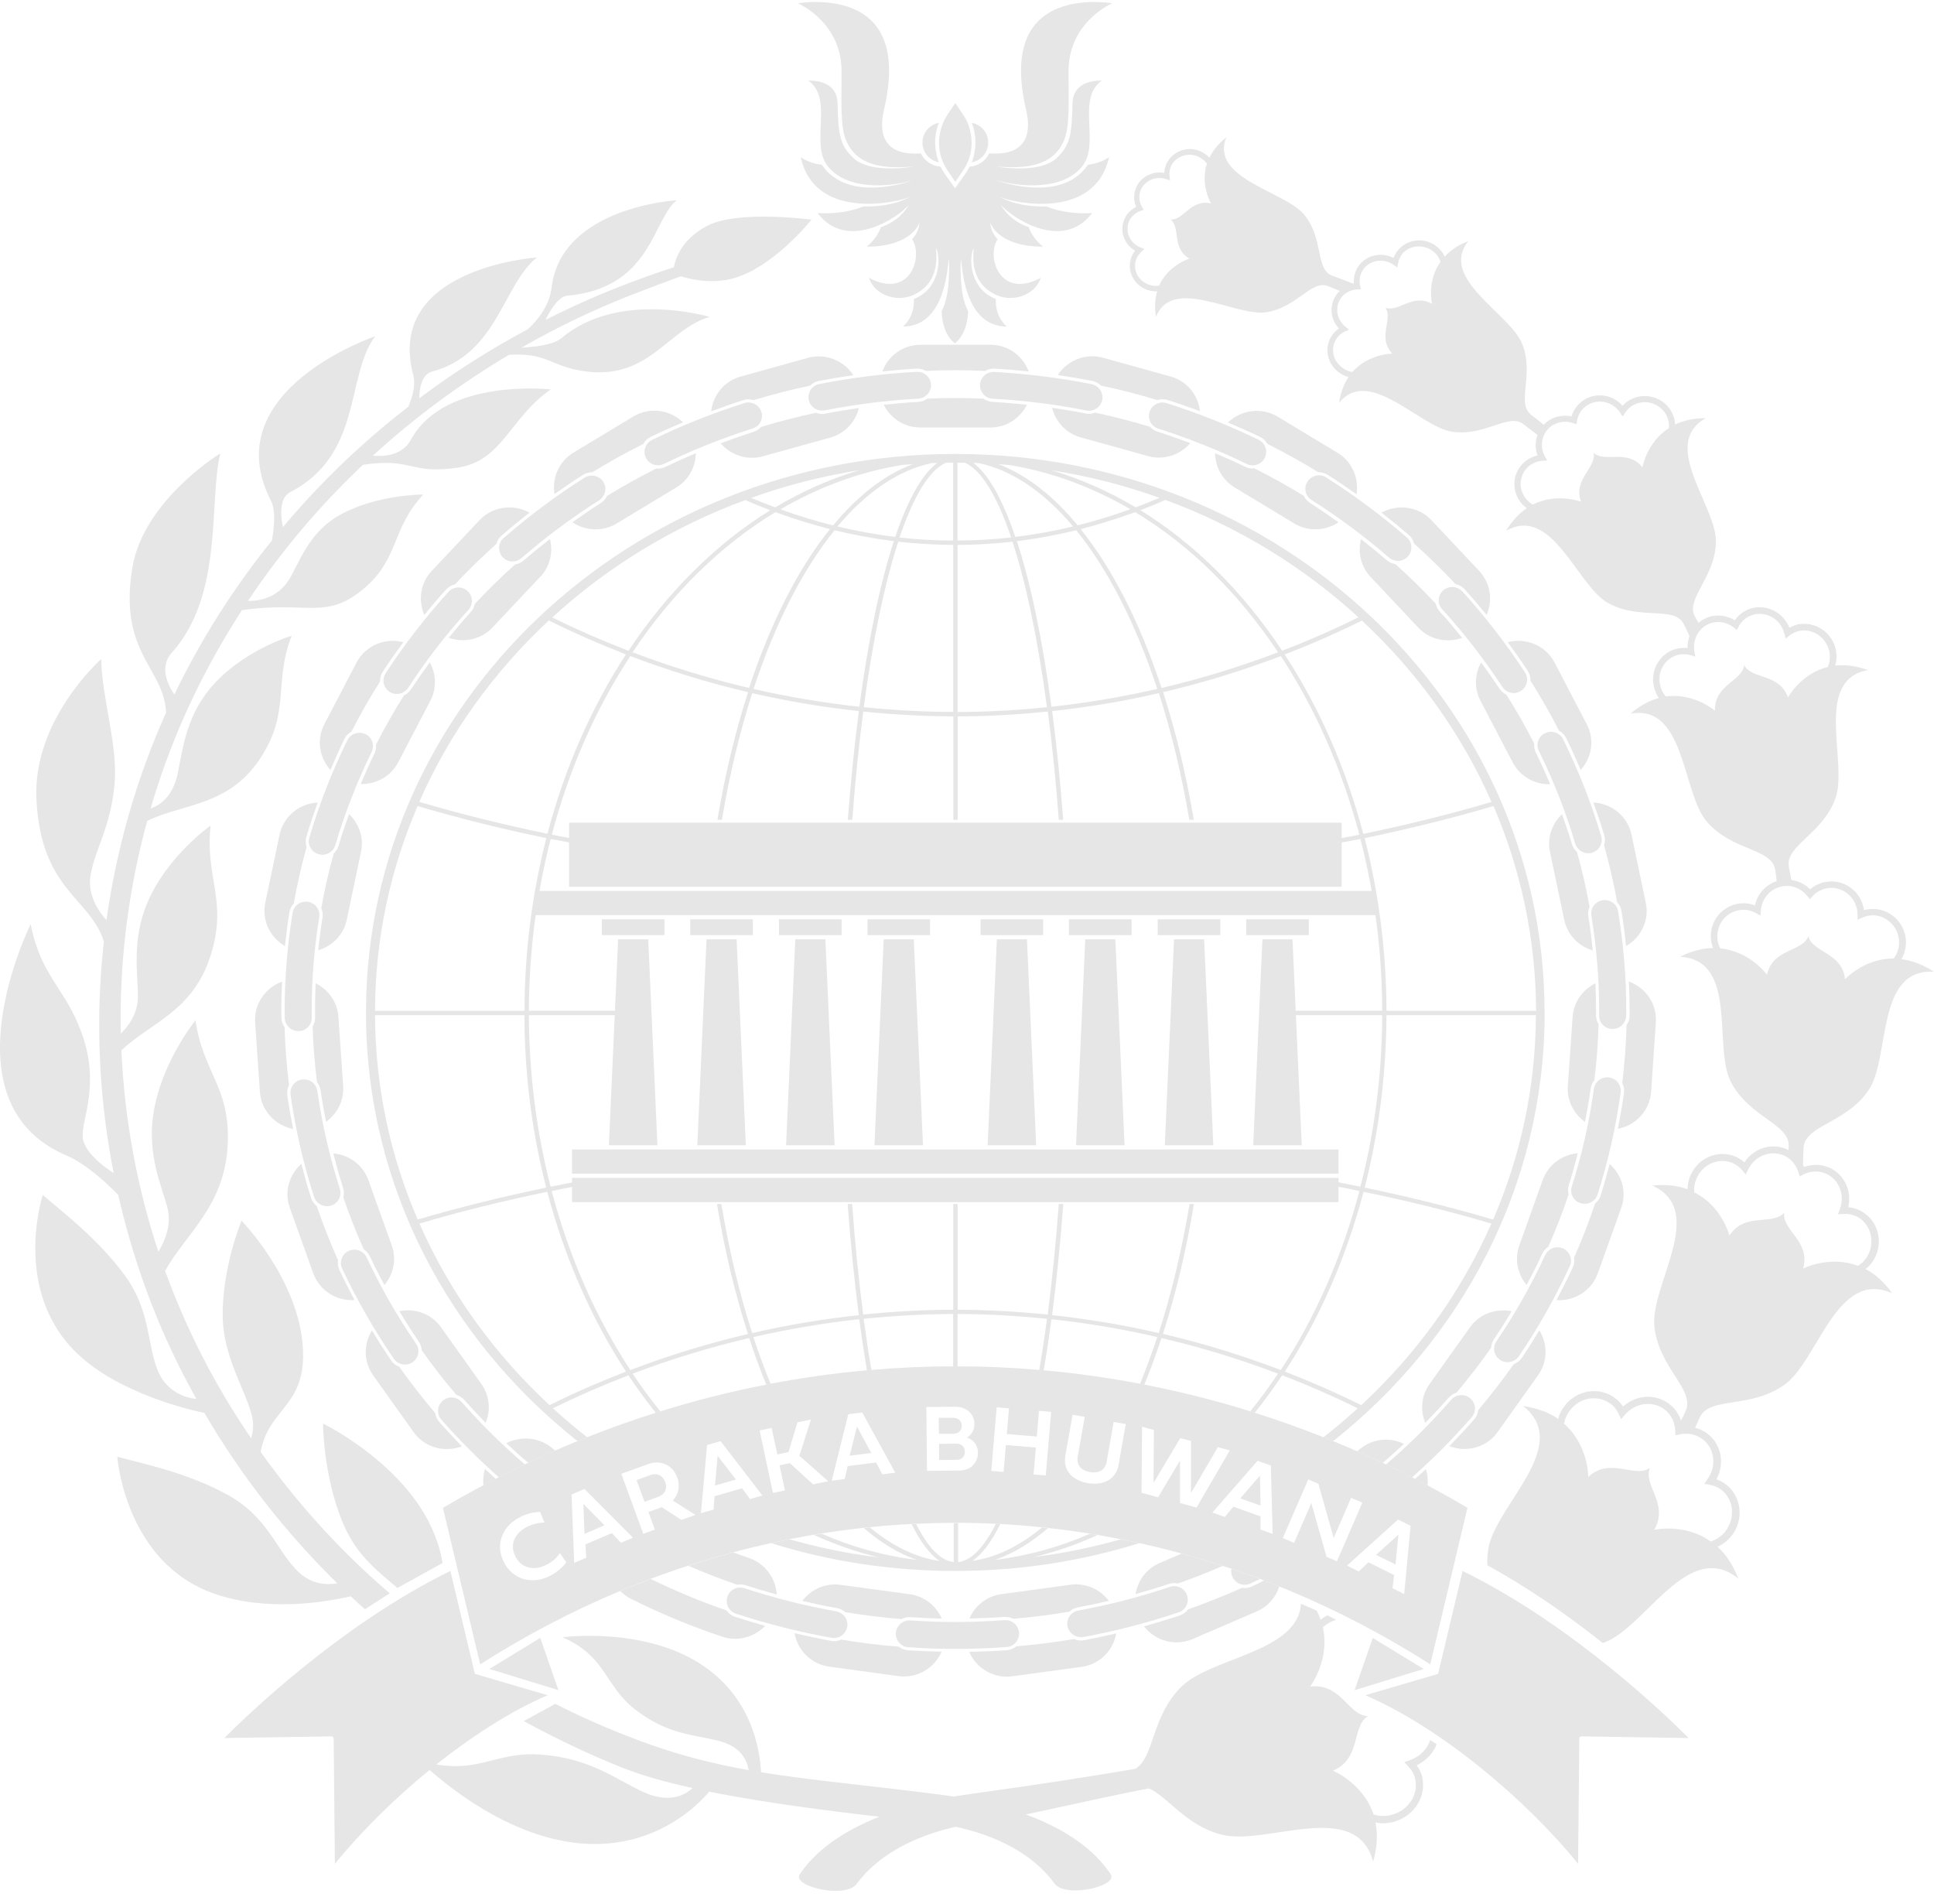 <svg width="128" height="126" viewBox="0 0 128 126" fill="none" xmlns="http://www.w3.org/2000/svg">
<g opacity="0.1">
<path d="M66.556 107.005C66.735 107.005 66.901 107.053 67.055 107.127C68.313 107.023 69.558 106.864 70.779 106.656C70.927 106.515 71.118 106.417 71.34 106.374C72.024 106.246 72.708 106.099 73.386 105.94C72.813 105.181 71.858 104.734 70.847 104.875L66.266 105.499C65.292 105.634 64.522 106.27 64.158 107.109C64.922 107.09 65.699 107.06 66.476 107.005C66.501 107.005 66.531 107.005 66.562 107.005H66.556Z" fill="black"/>
<path d="M101.282 45.027C101.966 46.11 102.601 47.217 103.187 48.361C103.384 48.466 103.544 48.625 103.649 48.833C103.994 49.53 104.309 50.24 104.617 50.956C105.351 50.142 105.554 48.949 105.018 47.927L102.891 43.852C102.293 42.708 100.992 42.188 99.79 42.5C100.246 43.124 100.69 43.748 101.109 44.39C101.233 44.58 101.294 44.806 101.282 45.027Z" fill="black"/>
<path d="M95.888 92.491C96.023 92.332 96.202 92.228 96.4 92.16C97.207 91.206 97.972 90.214 98.687 89.193C98.699 88.997 98.754 88.807 98.878 88.63C99.285 88.024 99.673 87.406 100.049 86.776C99.019 86.568 97.922 86.941 97.281 87.846L94.612 91.597C94.057 92.374 93.995 93.341 94.328 94.161C94.858 93.617 95.382 93.06 95.882 92.484L95.888 92.491Z" fill="black"/>
<path d="M49.535 26.425C49.652 26.425 49.763 26.45 49.874 26.481C51.101 26.107 52.346 25.789 53.616 25.52C53.77 25.367 53.961 25.257 54.183 25.214C54.941 25.067 55.706 24.939 56.477 24.828C55.848 23.862 54.646 23.36 53.468 23.684L49.017 24.92C47.92 25.226 47.186 26.162 47.069 27.221C47.778 26.958 48.493 26.701 49.215 26.474C49.325 26.438 49.436 26.425 49.547 26.425H49.535Z" fill="black"/>
<path d="M92.923 95.55C92.46 95.978 91.998 96.407 91.517 96.811C90.956 96.547 90.389 96.29 89.816 96.046L90.031 95.874C90.876 95.189 92.004 95.109 92.923 95.55Z" fill="black"/>
<path d="M80.926 103.627C79.958 104.055 78.966 104.441 77.955 104.796C77.881 104.783 77.807 104.765 77.727 104.765C77.603 104.765 77.48 104.783 77.363 104.82C76.641 105.065 75.902 105.285 75.156 105.493C75.297 104.618 75.859 103.823 76.74 103.443L78.201 102.813C79.114 103.058 80.02 103.333 80.926 103.627Z" fill="black"/>
<path d="M60.73 24.394C60.928 24.394 61.112 24.449 61.279 24.547C61.926 24.516 62.58 24.498 63.239 24.498C63.899 24.498 64.546 24.516 65.2 24.547C65.36 24.455 65.545 24.394 65.748 24.394C65.767 24.394 65.791 24.394 65.81 24.394C66.568 24.437 67.326 24.504 68.085 24.584C67.703 23.556 66.722 22.815 65.551 22.815H60.928C59.756 22.815 58.776 23.556 58.394 24.584C59.152 24.504 59.91 24.437 60.675 24.394C60.693 24.394 60.718 24.394 60.736 24.394H60.73Z" fill="black"/>
<path d="M93.588 35.971C94.544 36.828 95.462 37.721 96.338 38.657C96.566 38.706 96.769 38.822 96.924 38.987C97.429 39.544 97.916 40.113 98.391 40.695C98.81 39.74 98.662 38.596 97.897 37.782L94.741 34.429C93.872 33.505 92.503 33.334 91.431 33.927C92.047 34.411 92.664 34.9 93.249 35.414C93.416 35.561 93.533 35.751 93.582 35.965L93.588 35.971Z" fill="black"/>
<path d="M72.856 25.514C74.126 25.783 75.371 26.107 76.598 26.474C76.703 26.438 76.82 26.419 76.937 26.419C77.055 26.419 77.159 26.438 77.27 26.468C77.992 26.695 78.707 26.952 79.422 27.215C79.299 26.156 78.571 25.22 77.468 24.914L73.017 23.678C71.839 23.348 70.637 23.856 70.008 24.822C70.773 24.933 71.537 25.061 72.295 25.208C72.517 25.251 72.708 25.361 72.862 25.514H72.856Z" fill="black"/>
<path d="M83.879 29.375C85.038 29.956 86.16 30.58 87.257 31.253C87.269 31.253 87.276 31.253 87.288 31.253C87.498 31.253 87.701 31.314 87.874 31.425C88.521 31.835 89.15 32.269 89.778 32.71C89.951 31.657 89.501 30.556 88.527 29.968L84.576 27.582C83.49 26.927 82.14 27.123 81.271 27.961C81.986 28.267 82.701 28.579 83.398 28.916C83.602 29.014 83.774 29.179 83.879 29.375Z" fill="black"/>
<path d="M72.073 27.386C71.999 27.386 71.925 27.38 71.852 27.362C71.118 27.215 70.378 27.099 69.632 26.988C69.86 27.9 70.551 28.677 71.531 28.947L75.982 30.183C77.036 30.476 78.109 30.103 78.781 29.326C78.059 29.057 77.338 28.8 76.611 28.567C76.407 28.506 76.241 28.39 76.111 28.243C74.921 27.882 73.707 27.57 72.474 27.307C72.351 27.356 72.215 27.386 72.08 27.386H72.073Z" fill="black"/>
<path d="M102.102 78.093L100.555 82.419C100.222 83.349 100.444 84.328 101.035 85.038C101.399 84.359 101.751 83.673 102.071 82.97C102.157 82.774 102.299 82.621 102.472 82.505C102.971 81.379 103.421 80.228 103.816 79.054C103.766 78.858 103.766 78.644 103.828 78.43C104.05 77.732 104.241 77.028 104.426 76.319C103.403 76.41 102.472 77.065 102.102 78.093Z" fill="black"/>
<path d="M60.188 107.023C60.188 107.023 60.237 107.023 60.268 107.023C60.983 107.072 61.661 107.096 62.327 107.115C61.963 106.276 61.193 105.64 60.219 105.505L55.638 104.881C54.621 104.741 53.672 105.187 53.098 105.946C53.863 106.123 54.627 106.289 55.398 106.423C55.614 106.46 55.798 106.558 55.946 106.692C57.173 106.894 58.412 107.047 59.67 107.151C59.824 107.066 60.003 107.017 60.188 107.017V107.023Z" fill="black"/>
<path d="M67.98 26.787C67.222 26.707 66.457 26.64 65.693 26.597C65.465 26.585 65.261 26.505 65.089 26.383C64.472 26.358 63.856 26.34 63.233 26.34C62.611 26.34 61.994 26.358 61.377 26.383C61.205 26.505 61.002 26.585 60.773 26.597C60.009 26.64 59.251 26.707 58.486 26.787C58.93 27.674 59.849 28.292 60.915 28.292H65.539C66.605 28.292 67.524 27.674 67.968 26.787H67.98Z" fill="black"/>
<path d="M106.164 55.943C106.51 57.173 106.799 58.427 107.028 59.7C107.169 59.853 107.274 60.042 107.311 60.263C107.441 61.046 107.539 61.829 107.619 62.612C108.606 62.043 109.173 60.911 108.926 59.743L107.983 55.245C107.724 54.015 106.664 53.171 105.456 53.11C105.714 53.832 105.961 54.554 106.177 55.276C106.245 55.496 106.238 55.729 106.158 55.937L106.164 55.943Z" fill="black"/>
<path d="M83.01 30.99C82.979 30.99 82.948 31.002 82.911 31.002C82.738 31.002 82.572 30.966 82.418 30.892C81.764 30.574 81.092 30.28 80.42 29.993C80.433 30.886 80.883 31.755 81.709 32.257L85.66 34.643C86.597 35.206 87.732 35.133 88.589 34.564C87.966 34.123 87.337 33.689 86.696 33.279C86.505 33.156 86.369 32.991 86.283 32.807C85.223 32.159 84.132 31.553 83.01 30.99Z" fill="black"/>
<path d="M101.547 49.218C100.98 48.105 100.363 47.022 99.698 45.969C99.519 45.883 99.359 45.749 99.241 45.578C98.853 44.99 98.446 44.409 98.027 43.84C97.608 44.599 97.552 45.541 97.984 46.373L100.111 50.448C100.604 51.397 101.59 51.923 102.595 51.898C102.299 51.195 101.991 50.503 101.652 49.818C101.559 49.628 101.522 49.42 101.541 49.224L101.547 49.218Z" fill="black"/>
<path d="M38.58 31.425C38.759 31.314 38.962 31.253 39.172 31.253C39.184 31.253 39.191 31.253 39.203 31.253C40.294 30.58 41.422 29.956 42.581 29.375C42.686 29.173 42.859 29.014 43.062 28.916C43.765 28.573 44.48 28.255 45.207 27.949C44.338 27.111 42.988 26.915 41.903 27.57L37.952 29.956C36.977 30.544 36.527 31.645 36.7 32.697C37.323 32.257 37.945 31.828 38.587 31.425H38.58Z" fill="black"/>
<path d="M105.203 60.006C104.981 58.776 104.703 57.57 104.371 56.383C104.229 56.249 104.112 56.09 104.05 55.894C103.847 55.221 103.618 54.548 103.378 53.881C102.725 54.505 102.385 55.423 102.583 56.371L103.526 60.868C103.736 61.878 104.488 62.625 105.419 62.9C105.338 62.147 105.246 61.395 105.123 60.642C105.086 60.422 105.123 60.202 105.203 60.012V60.006Z" fill="black"/>
<path d="M105.585 65.078C104.753 65.494 104.149 66.308 104.081 67.299L103.766 71.882C103.699 72.849 104.161 73.718 104.901 74.244C105.042 73.51 105.178 72.776 105.277 72.041C105.308 71.833 105.394 71.644 105.523 71.485C105.671 70.267 105.764 69.037 105.801 67.789C105.69 67.611 105.628 67.409 105.634 67.189C105.634 67.067 105.634 66.951 105.634 66.828C105.634 66.247 105.616 65.666 105.591 65.078H105.585Z" fill="black"/>
<path d="M96.769 42.206C96.288 41.612 95.802 41.031 95.29 40.474C95.148 40.315 95.062 40.132 95.019 39.942C94.168 39.036 93.28 38.161 92.349 37.329C92.14 37.299 91.942 37.207 91.782 37.072C91.227 36.595 90.654 36.13 90.075 35.677C89.859 36.534 90.056 37.482 90.709 38.18L93.866 41.533C94.63 42.347 95.777 42.567 96.769 42.212V42.206Z" fill="black"/>
<path d="M84.668 104.991C84.446 105.701 83.928 106.313 83.182 106.637L78.941 108.467C77.77 108.969 76.45 108.583 75.711 107.629C76.512 107.402 77.307 107.17 78.084 106.907C78.306 106.827 78.491 106.692 78.626 106.509C79.847 106.074 81.049 105.597 82.221 105.071C82.276 105.077 82.325 105.095 82.387 105.095C82.547 105.095 82.701 105.059 82.849 104.991C83.121 104.863 83.392 104.734 83.657 104.594C83.996 104.722 84.329 104.851 84.668 104.991Z" fill="black"/>
<path d="M59.485 108.975C58.19 108.871 56.92 108.712 55.663 108.504C55.521 108.571 55.367 108.608 55.2 108.608C55.139 108.608 55.071 108.608 55.009 108.589C54.196 108.442 53.388 108.271 52.587 108.081C52.784 109.207 53.678 110.131 54.88 110.296L59.46 110.921C60.699 111.092 61.852 110.394 62.321 109.305C61.593 109.287 60.853 109.262 60.095 109.213C59.867 109.195 59.651 109.116 59.479 108.969L59.485 108.975Z" fill="black"/>
<path d="M71.531 108.565C71.377 108.565 71.223 108.528 71.087 108.467C69.829 108.681 68.559 108.84 67.265 108.95C67.092 109.097 66.876 109.189 66.642 109.207C65.804 109.268 64.972 109.299 64.145 109.317C64.614 110.407 65.767 111.104 67.006 110.933L71.586 110.309C72.788 110.143 73.682 109.22 73.88 108.094C73.165 108.259 72.443 108.418 71.722 108.553C71.66 108.565 71.593 108.571 71.525 108.571L71.531 108.565Z" fill="black"/>
<path d="M40.812 34.643L44.764 32.257C45.59 31.755 46.04 30.886 46.052 29.993C45.374 30.28 44.702 30.58 44.036 30.898C43.882 30.972 43.715 31.015 43.543 31.015C43.512 31.015 43.481 31.002 43.444 31.002C42.322 31.565 41.231 32.171 40.177 32.82C40.091 33.003 39.949 33.169 39.764 33.291C39.123 33.695 38.5 34.123 37.884 34.564C38.734 35.133 39.875 35.212 40.812 34.643Z" fill="black"/>
<path d="M50.497 30.195L54.948 28.959C55.928 28.689 56.618 27.912 56.846 27.001C56.1 27.111 55.361 27.227 54.621 27.374C54.547 27.386 54.473 27.398 54.399 27.398C54.263 27.398 54.128 27.368 54.005 27.319C52.772 27.582 51.557 27.894 50.367 28.255C50.238 28.402 50.071 28.518 49.868 28.579C49.141 28.812 48.419 29.069 47.698 29.338C48.364 30.115 49.436 30.488 50.497 30.195Z" fill="black"/>
<path d="M35.763 38.174C36.416 37.476 36.614 36.534 36.398 35.671C35.806 36.13 35.221 36.601 34.66 37.091C34.499 37.231 34.302 37.317 34.092 37.354C33.161 38.186 32.274 39.061 31.423 39.967C31.386 40.162 31.3 40.346 31.152 40.505C30.652 41.056 30.172 41.631 29.697 42.206C30.689 42.561 31.836 42.334 32.6 41.521L35.757 38.168L35.763 38.174Z" fill="black"/>
<path d="M107.804 64.956C107.835 65.58 107.854 66.204 107.854 66.822C107.854 66.975 107.854 67.104 107.854 67.226C107.854 67.452 107.773 67.66 107.65 67.838C107.619 69.129 107.521 70.408 107.367 71.668C107.471 71.87 107.515 72.09 107.484 72.317C107.373 73.112 107.231 73.914 107.077 74.703C108.26 74.477 109.191 73.498 109.278 72.249L109.592 67.666C109.678 66.443 108.92 65.36 107.81 64.956H107.804Z" fill="black"/>
<path d="M105.943 79.115C105.875 79.329 105.739 79.506 105.573 79.635C105.166 80.859 104.697 82.064 104.173 83.239C104.21 83.453 104.186 83.68 104.093 83.881C103.754 84.61 103.39 85.332 103.014 86.041C104.198 86.115 105.338 85.423 105.751 84.261L107.299 79.935C107.681 78.87 107.336 77.738 106.534 77.028C106.349 77.726 106.158 78.423 105.936 79.115H105.943Z" fill="black"/>
<path d="M100.709 89.872C100.579 90.061 100.394 90.196 100.185 90.276C99.451 91.322 98.662 92.338 97.836 93.317C97.811 93.537 97.725 93.751 97.577 93.916C97.047 94.528 96.486 95.122 95.925 95.703C97.065 96.144 98.397 95.795 99.13 94.755L101.8 91.004C102.447 90.092 102.435 88.936 101.88 88.042C101.504 88.66 101.122 89.272 100.715 89.866L100.709 89.872Z" fill="black"/>
<path d="M94.482 98.31C94.211 98.157 93.934 98.016 93.656 97.875C93.897 97.661 94.137 97.441 94.371 97.221C94.482 97.575 94.525 97.949 94.482 98.31Z" fill="black"/>
<path d="M28.785 93.488C27.952 92.509 27.163 91.493 26.423 90.447C26.214 90.367 26.029 90.239 25.899 90.049C25.449 89.394 25.024 88.721 24.617 88.048C24.062 88.942 24.05 90.104 24.697 91.016L27.367 94.767C28.1 95.801 29.432 96.15 30.572 95.715C30.055 95.183 29.549 94.644 29.062 94.088C28.914 93.922 28.828 93.708 28.803 93.494L28.785 93.488Z" fill="black"/>
<path d="M20.974 71.613C21.103 71.766 21.196 71.956 21.22 72.17C21.319 72.861 21.442 73.547 21.578 74.238C22.311 73.712 22.78 72.843 22.712 71.876L22.398 67.293C22.33 66.302 21.726 65.488 20.894 65.072C20.869 65.659 20.851 66.241 20.851 66.822C20.851 66.969 20.851 67.128 20.857 67.324C20.857 67.544 20.801 67.752 20.69 67.924C20.727 69.166 20.826 70.395 20.98 71.613H20.974Z" fill="black"/>
<path d="M22.718 79.225C23.119 80.4 23.569 81.55 24.075 82.676C24.241 82.786 24.383 82.945 24.475 83.135C24.777 83.777 25.104 84.414 25.443 85.044C26.035 84.334 26.263 83.355 25.93 82.425L24.383 78.099C24.013 77.071 23.088 76.422 22.059 76.331C22.256 77.096 22.466 77.854 22.706 78.607C22.774 78.815 22.774 79.035 22.725 79.231L22.718 79.225Z" fill="black"/>
<path d="M24.784 49.867C24.457 50.534 24.161 51.207 23.871 51.886C24.882 51.91 25.862 51.39 26.362 50.436L28.489 46.361C28.92 45.535 28.865 44.592 28.445 43.834C28.014 44.421 27.595 45.021 27.194 45.626C27.077 45.804 26.917 45.932 26.738 46.018C26.072 47.071 25.456 48.16 24.888 49.273C24.907 49.469 24.876 49.671 24.784 49.867Z" fill="black"/>
<path d="M27.909 89.358C28.63 90.38 29.395 91.365 30.209 92.313C30.406 92.374 30.585 92.484 30.726 92.638C31.183 93.158 31.663 93.665 32.144 94.161C32.483 93.335 32.416 92.374 31.861 91.591L29.191 87.84C28.55 86.935 27.453 86.561 26.43 86.769C26.843 87.455 27.268 88.128 27.718 88.789C27.835 88.966 27.897 89.156 27.909 89.352V89.358Z" fill="black"/>
<path d="M23.896 56.365C24.093 55.417 23.754 54.499 23.101 53.875C22.848 54.578 22.607 55.282 22.404 55.986C22.349 56.181 22.231 56.34 22.09 56.475C21.757 57.662 21.479 58.874 21.264 60.097C21.35 60.287 21.381 60.507 21.344 60.728C21.227 61.444 21.14 62.166 21.06 62.888C21.991 62.612 22.743 61.866 22.953 60.856L23.896 56.359V56.365Z" fill="black"/>
<path d="M22.799 48.894C22.897 48.686 23.064 48.527 23.261 48.423C23.84 47.279 24.475 46.171 25.16 45.088C25.147 44.862 25.209 44.641 25.332 44.452C25.764 43.785 26.226 43.136 26.695 42.5C25.492 42.188 24.192 42.708 23.594 43.852L21.467 47.927C20.931 48.949 21.14 50.142 21.868 50.956C22.164 50.264 22.466 49.573 22.799 48.9V48.894Z" fill="black"/>
<path d="M22.373 83.398C21.849 82.223 21.375 81.024 20.961 79.806C20.795 79.678 20.659 79.5 20.592 79.286C20.351 78.54 20.142 77.781 19.944 77.022C19.143 77.732 18.798 78.864 19.18 79.929L20.727 84.255C21.146 85.417 22.281 86.115 23.464 86.035C23.113 85.374 22.774 84.714 22.459 84.04C22.367 83.839 22.336 83.612 22.379 83.392L22.373 83.398Z" fill="black"/>
<path d="M19.02 72.464C18.989 72.237 19.026 72.011 19.131 71.815C18.97 70.555 18.872 69.276 18.835 67.985C18.711 67.813 18.631 67.599 18.625 67.373C18.625 67.159 18.619 66.987 18.619 66.828C18.619 66.21 18.637 65.586 18.668 64.962C17.558 65.366 16.8 66.449 16.887 67.673L17.201 72.256C17.287 73.504 18.218 74.483 19.402 74.715C19.254 73.969 19.118 73.216 19.013 72.47L19.02 72.464Z" fill="black"/>
<path d="M18.859 62.612C18.939 61.866 19.032 61.113 19.155 60.367C19.192 60.146 19.291 59.957 19.439 59.804C19.667 58.531 19.95 57.277 20.296 56.041C20.222 55.827 20.215 55.6 20.277 55.38C20.499 54.621 20.758 53.862 21.029 53.11C19.821 53.171 18.761 54.015 18.502 55.245L17.558 59.743C17.312 60.911 17.879 62.043 18.865 62.612H18.859Z" fill="black"/>
<path d="M29.518 39.018C29.672 38.847 29.876 38.73 30.104 38.681C30.979 37.745 31.898 36.852 32.853 35.995C32.909 35.781 33.02 35.592 33.192 35.445C33.79 34.925 34.413 34.423 35.042 33.927C33.975 33.334 32.607 33.505 31.731 34.429L28.575 37.782C27.811 38.59 27.669 39.734 28.082 40.695C28.55 40.126 29.025 39.563 29.518 39.018Z" fill="black"/>
<path d="M54.578 27.16C56.612 26.756 58.696 26.499 60.767 26.383C61.242 26.358 61.618 25.967 61.618 25.502C61.618 25.012 61.217 24.608 60.73 24.608C60.712 24.608 60.699 24.608 60.681 24.608C58.511 24.724 56.341 25 54.22 25.416C53.98 25.465 53.77 25.606 53.641 25.82C53.511 26.034 53.474 26.291 53.542 26.529C53.665 26.964 54.109 27.245 54.578 27.154V27.16Z" fill="black"/>
<path d="M67.246 108.669C67.4 108.479 67.475 108.228 67.438 107.99C67.376 107.549 67 107.219 66.55 107.219C66.525 107.219 66.507 107.219 66.482 107.219C65.385 107.298 64.293 107.341 63.233 107.341C62.265 107.341 61.285 107.304 60.249 107.237C60.231 107.237 60.206 107.237 60.188 107.237C59.744 107.237 59.362 107.567 59.3 107.996C59.263 108.241 59.337 108.491 59.491 108.687C59.645 108.877 59.867 108.993 60.114 109.011C61.18 109.085 62.228 109.122 63.233 109.122C64.349 109.122 65.489 109.079 66.624 108.999C66.87 108.981 67.086 108.865 67.24 108.675L67.246 108.669Z" fill="black"/>
<path d="M72.252 25.422C70.132 25.006 67.962 24.731 65.798 24.614C65.779 24.614 65.767 24.614 65.748 24.614C65.261 24.614 64.861 25.012 64.861 25.508C64.861 25.979 65.237 26.364 65.711 26.389C67.789 26.499 69.866 26.762 71.895 27.166C71.956 27.178 72.012 27.184 72.073 27.184C72.468 27.184 72.819 26.921 72.93 26.548C72.998 26.303 72.961 26.046 72.832 25.832C72.702 25.624 72.499 25.477 72.252 25.428V25.422Z" fill="black"/>
<path d="M50.398 27.288C50.293 26.903 49.936 26.634 49.535 26.634C49.443 26.634 49.356 26.646 49.27 26.676C47.18 27.337 45.121 28.157 43.154 29.112C42.933 29.222 42.766 29.412 42.698 29.65C42.624 29.889 42.661 30.152 42.791 30.366C42.951 30.635 43.235 30.788 43.549 30.788C43.685 30.788 43.82 30.758 43.95 30.697C45.836 29.779 47.809 28.995 49.806 28.359C50.269 28.212 50.528 27.741 50.398 27.282V27.288Z" fill="black"/>
<path d="M55.355 106.637C53.283 106.27 51.236 105.75 49.276 105.108C49.184 105.077 49.085 105.059 48.986 105.059C48.629 105.059 48.314 105.267 48.173 105.585C48.074 105.817 48.074 106.081 48.173 106.307C48.277 106.533 48.462 106.705 48.697 106.784C50.749 107.463 52.883 108.002 55.04 108.387C55.546 108.479 56.008 108.118 56.076 107.629C56.144 107.157 55.823 106.723 55.342 106.637H55.355Z" fill="black"/>
<path d="M83.306 29.106C81.339 28.151 79.286 27.337 77.203 26.676C77.116 26.652 77.024 26.634 76.937 26.634C76.537 26.634 76.185 26.903 76.074 27.288C75.945 27.747 76.204 28.224 76.672 28.371C78.657 29.002 80.624 29.785 82.51 30.703C82.64 30.764 82.769 30.794 82.911 30.794C83.225 30.794 83.509 30.635 83.669 30.372C83.799 30.158 83.836 29.895 83.768 29.656C83.694 29.418 83.534 29.222 83.312 29.118L83.306 29.106Z" fill="black"/>
<path d="M71.531 108.351C71.58 108.351 71.636 108.351 71.691 108.338C73.837 107.941 75.963 107.39 78.016 106.699C78.251 106.619 78.435 106.454 78.534 106.221C78.639 105.995 78.639 105.732 78.534 105.499C78.392 105.175 78.072 104.967 77.72 104.967C77.622 104.967 77.523 104.985 77.431 105.016C75.47 105.677 73.436 106.203 71.371 106.582C70.896 106.668 70.582 107.102 70.643 107.567C70.705 108.008 71.087 108.338 71.525 108.338L71.531 108.351Z" fill="black"/>
<path d="M97.41 93.782C96.184 95.189 94.858 96.529 93.453 97.771C92.886 97.478 92.312 97.19 91.733 96.915C93.274 95.593 94.723 94.155 96.048 92.631C96.221 92.436 96.467 92.325 96.726 92.325C96.911 92.325 97.09 92.38 97.238 92.484C97.448 92.631 97.583 92.858 97.614 93.109C97.645 93.353 97.571 93.598 97.41 93.782Z" fill="black"/>
<path d="M86.813 33.095C88.613 34.233 90.333 35.518 91.93 36.901C92.097 37.042 92.306 37.121 92.522 37.121C92.738 37.121 92.96 37.036 93.126 36.883C93.311 36.711 93.416 36.467 93.41 36.216C93.41 35.965 93.299 35.738 93.114 35.573C91.443 34.123 89.643 32.783 87.763 31.59C87.621 31.498 87.461 31.455 87.294 31.455C86.98 31.455 86.69 31.62 86.524 31.884L86.499 31.871L86.524 31.89C86.271 32.3 86.394 32.832 86.813 33.095Z" fill="black"/>
<path d="M104.58 79.611C104.679 79.647 104.784 79.665 104.882 79.665C105.271 79.665 105.616 79.421 105.733 79.054C106.436 76.845 106.954 74.569 107.262 72.292C107.293 72.054 107.225 71.815 107.071 71.625C106.917 71.436 106.682 71.313 106.436 71.295C106.411 71.295 106.393 71.295 106.368 71.295C105.924 71.295 105.548 71.625 105.486 72.072C105.19 74.238 104.703 76.404 104.031 78.509C103.883 78.968 104.124 79.457 104.58 79.617V79.611Z" fill="black"/>
<path d="M83.392 104.496C83.182 104.594 82.966 104.698 82.757 104.796C82.64 104.851 82.516 104.881 82.387 104.881C82.029 104.881 81.703 104.667 81.561 104.343C81.487 104.171 81.469 103.988 81.505 103.817C82.134 104.031 82.763 104.257 83.392 104.496Z" fill="black"/>
<path d="M34.733 96.908C34.16 97.184 33.581 97.471 33.014 97.765C31.67 96.572 30.393 95.293 29.204 93.947C29.043 93.757 28.97 93.519 29 93.268C29.025 93.017 29.167 92.79 29.376 92.644C29.524 92.534 29.703 92.478 29.882 92.478C30.141 92.478 30.387 92.595 30.56 92.79C31.848 94.253 33.248 95.636 34.733 96.908Z" fill="black"/>
<path d="M20.795 79.219C20.912 79.58 21.251 79.825 21.646 79.825C21.744 79.825 21.849 79.806 21.942 79.776C22.398 79.611 22.638 79.127 22.49 78.662C21.812 76.551 21.313 74.379 21.005 72.201C20.943 71.76 20.567 71.43 20.123 71.43C20.105 71.43 20.08 71.43 20.061 71.43C19.809 71.448 19.574 71.564 19.42 71.76C19.266 71.95 19.198 72.188 19.229 72.433C19.55 74.722 20.074 77.004 20.789 79.219H20.795Z" fill="black"/>
<path d="M24.204 48.594C24.075 48.527 23.933 48.496 23.791 48.496C23.446 48.496 23.138 48.686 22.99 48.986C21.966 51.072 21.116 53.244 20.474 55.441C20.407 55.674 20.437 55.924 20.567 56.133C20.696 56.347 20.912 56.5 21.159 56.548H21.177C21.233 56.561 21.282 56.567 21.337 56.567C21.726 56.567 22.083 56.304 22.194 55.924C22.811 53.838 23.618 51.764 24.593 49.769C24.808 49.328 24.636 48.814 24.204 48.588V48.594Z" fill="black"/>
<path d="M20.246 59.669C19.802 59.669 19.433 59.981 19.365 60.41C19.02 62.557 18.841 64.717 18.841 66.828C18.841 66.987 18.841 67.159 18.847 67.367C18.859 67.844 19.26 68.236 19.741 68.236C19.759 68.236 19.784 68.236 19.802 68.236C20.283 68.205 20.647 67.807 20.635 67.336C20.635 67.14 20.628 66.975 20.628 66.828C20.628 64.809 20.795 62.747 21.128 60.703C21.202 60.232 20.9 59.785 20.431 59.688C20.37 59.675 20.308 59.669 20.246 59.669Z" fill="black"/>
<path d="M39.937 31.902C39.776 31.633 39.48 31.474 39.166 31.474C38.999 31.474 38.833 31.523 38.691 31.608C36.811 32.801 35.005 34.148 33.328 35.61C33.137 35.775 33.032 36.002 33.032 36.252C33.032 36.503 33.131 36.748 33.316 36.919C33.482 37.072 33.698 37.158 33.92 37.158C34.142 37.158 34.351 37.078 34.512 36.938C36.114 35.543 37.84 34.258 39.647 33.113C40.06 32.85 40.189 32.318 39.937 31.908V31.902Z" fill="black"/>
<path d="M99.79 90.141C100.086 90.141 100.363 90 100.524 89.755C101.806 87.871 102.94 85.864 103.896 83.79C104.001 83.563 104.001 83.319 103.902 83.086C103.803 82.853 103.612 82.676 103.372 82.59C103.273 82.554 103.175 82.541 103.076 82.541C102.731 82.541 102.41 82.749 102.262 83.068C101.35 85.044 100.265 86.959 99.044 88.758C98.767 89.162 98.865 89.7 99.266 89.982C99.42 90.092 99.599 90.147 99.784 90.147L99.79 90.141Z" fill="black"/>
<path d="M26.072 89.927C26.238 90.165 26.51 90.306 26.806 90.306C26.991 90.306 27.169 90.251 27.317 90.147C27.718 89.859 27.811 89.321 27.533 88.917C26.288 87.106 25.191 85.191 24.272 83.221C24.124 82.902 23.803 82.701 23.458 82.701C23.36 82.701 23.255 82.719 23.162 82.749C22.922 82.835 22.731 83.013 22.632 83.245C22.534 83.478 22.54 83.728 22.644 83.949C23.606 86.011 24.759 88.018 26.066 89.921L26.072 89.927Z" fill="black"/>
<path d="M105.881 56.035C106.01 55.82 106.041 55.576 105.973 55.337C105.326 53.159 104.475 50.999 103.452 48.918C103.304 48.618 102.996 48.429 102.651 48.429C102.509 48.429 102.367 48.466 102.238 48.527C101.806 48.747 101.633 49.267 101.855 49.708C102.829 51.69 103.637 53.746 104.253 55.827C104.383 56.261 104.833 56.542 105.289 56.451C105.536 56.402 105.751 56.249 105.881 56.035Z" fill="black"/>
<path d="M107.632 67.22C107.632 67.104 107.632 66.969 107.632 66.822C107.632 64.668 107.453 62.472 107.089 60.299C107.021 59.871 106.651 59.565 106.208 59.565C106.146 59.565 106.084 59.571 106.023 59.584C105.554 59.681 105.246 60.128 105.326 60.599C105.665 62.68 105.838 64.772 105.838 66.828C105.838 66.951 105.838 67.073 105.838 67.195C105.825 67.666 106.189 68.064 106.67 68.095C106.695 68.095 106.713 68.095 106.732 68.095C107.212 68.095 107.613 67.703 107.626 67.226L107.632 67.22Z" fill="black"/>
<path d="M96.769 39.134C96.603 38.951 96.362 38.847 96.116 38.847C95.888 38.847 95.666 38.932 95.499 39.085C95.142 39.422 95.123 39.967 95.456 40.328C96.905 41.918 98.243 43.644 99.426 45.455C99.593 45.712 99.876 45.865 100.178 45.865C100.32 45.865 100.462 45.828 100.585 45.767C100.813 45.651 100.974 45.443 101.042 45.198C101.103 44.953 101.066 44.709 100.931 44.501C99.692 42.604 98.292 40.799 96.775 39.128L96.769 39.134Z" fill="black"/>
<path d="M25.856 45.828C25.98 45.896 26.121 45.926 26.263 45.926C26.565 45.926 26.849 45.773 27.015 45.516C28.199 43.699 29.537 41.967 30.998 40.364C31.331 39.997 31.306 39.453 30.954 39.122C30.788 38.963 30.572 38.877 30.338 38.877C30.085 38.877 29.851 38.981 29.685 39.165C28.162 40.842 26.756 42.659 25.517 44.568C25.382 44.776 25.345 45.027 25.406 45.265C25.474 45.51 25.634 45.712 25.862 45.828H25.856Z" fill="black"/>
<path d="M32.81 97.869C32.539 98.004 32.268 98.15 31.996 98.297C31.959 97.936 31.99 97.569 32.095 97.214C32.329 97.435 32.57 97.655 32.81 97.869Z" fill="black"/>
<path d="M36.749 95.997C36.145 96.26 35.553 96.529 34.955 96.804C34.462 96.388 33.981 95.954 33.507 95.507C34.468 95.024 35.664 95.097 36.546 95.832C36.614 95.887 36.682 95.942 36.749 95.997Z" fill="black"/>
<path d="M50.645 107.598C49.923 108.338 48.832 108.663 47.803 108.314C45.719 107.616 43.709 106.784 41.78 105.817C41.502 105.677 41.256 105.499 41.052 105.291C41.724 105.01 42.39 104.747 43.068 104.496C44.683 105.285 46.36 105.977 48.08 106.576C48.216 106.766 48.407 106.913 48.635 106.992C49.295 107.206 49.967 107.408 50.645 107.598Z" fill="black"/>
<path d="M51.415 105.524C50.719 105.334 50.028 105.132 49.344 104.906C49.233 104.869 49.11 104.851 48.993 104.851C48.925 104.851 48.857 104.863 48.795 104.875C47.692 104.496 46.613 104.08 45.559 103.621C46.545 103.297 47.538 103.003 48.53 102.734C48.869 102.862 49.215 102.984 49.56 103.101C50.657 103.474 51.341 104.459 51.409 105.524H51.415Z" fill="black"/>
<path d="M125.842 63.469C126.027 63.163 126.126 62.82 126.144 62.441C126.188 61.248 125.263 60.22 124.067 60.153H124.036C123.814 60.146 123.586 60.171 123.37 60.232C123.222 59.192 122.378 58.396 121.33 58.335H121.293C120.75 58.311 120.214 58.494 119.801 58.855C119.462 58.507 119.024 58.298 118.562 58.237C118.512 57.968 118.432 57.57 118.395 57.375C118.13 55.955 120.615 55.227 121.478 52.828C122.335 50.46 119.98 45.014 123.629 44.342C122.803 44.048 122.088 43.98 121.459 44.048C121.558 43.717 121.576 43.362 121.502 43.008C121.293 41.992 120.393 41.282 119.412 41.282C119.295 41.282 119.172 41.288 119.049 41.313H119.024C118.815 41.362 118.617 41.441 118.432 41.545C118.05 40.597 117.082 40.046 116.102 40.217H116.071C115.56 40.328 115.116 40.621 114.814 41.05C114.37 40.774 113.852 40.676 113.359 40.768H113.334C112.983 40.842 112.674 41.001 112.416 41.221C112.342 41.092 112.249 40.933 112.181 40.811C111.515 39.648 113.519 38.235 113.568 35.867C113.624 33.523 109.82 29.405 112.89 27.674C112.058 27.674 111.398 27.839 110.862 28.096C110.856 27.778 110.757 27.466 110.585 27.172C110.03 26.254 108.815 25.936 107.878 26.462L107.854 26.474C107.675 26.578 107.521 26.707 107.391 26.854C106.762 26.138 105.727 25.954 104.907 26.419L104.882 26.438C104.463 26.689 104.149 27.086 104.007 27.558C103.526 27.453 103.033 27.527 102.62 27.759L102.595 27.772C102.435 27.863 102.299 27.98 102.176 28.108C101.911 27.9 101.473 27.551 101.325 27.441C100.351 26.67 101.547 24.81 100.752 22.773C99.969 20.759 95.191 18.44 97.182 15.956C96.48 16.225 95.974 16.586 95.617 16.984C95.493 16.709 95.302 16.476 95.056 16.287C94.26 15.681 93.12 15.815 92.51 16.58L92.491 16.599C92.38 16.745 92.294 16.905 92.232 17.07C91.449 16.672 90.506 16.862 89.976 17.523L89.957 17.547C89.686 17.902 89.563 18.336 89.606 18.783C89.267 18.655 88.33 18.306 88.145 18.232C87.066 17.816 87.615 15.828 86.339 14.231C85.081 12.658 80.075 11.85 81.154 9.097C80.612 9.531 80.26 9.984 80.044 10.437C79.859 10.235 79.631 10.076 79.354 9.972C79.157 9.899 78.953 9.862 78.756 9.862C78.066 9.862 77.424 10.272 77.159 10.927V10.951C77.098 11.11 77.061 11.275 77.055 11.441C76.241 11.306 75.458 11.728 75.168 12.468V12.493C75.014 12.878 75.032 13.301 75.193 13.692C74.823 13.876 74.539 14.182 74.391 14.561V14.579C74.095 15.338 74.41 16.17 75.125 16.593C75.008 16.733 74.928 16.88 74.878 17.027C74.724 17.431 74.743 17.871 74.921 18.263C75.106 18.691 75.464 19.016 75.914 19.175C76.105 19.242 76.302 19.279 76.506 19.279C76.531 19.279 76.561 19.279 76.586 19.279C76.45 19.75 76.401 20.307 76.506 20.974C77.585 18.22 81.826 20.986 83.823 20.662C85.852 20.337 86.801 18.508 87.88 18.93C88.046 18.991 88.453 19.162 88.669 19.254C88.613 19.309 88.558 19.364 88.509 19.425L88.49 19.45C87.96 20.135 88.015 21.09 88.613 21.738C88.459 21.849 88.324 21.971 88.219 22.106C87.942 22.467 87.812 22.925 87.868 23.384C87.929 23.88 88.188 24.327 88.595 24.633C88.798 24.786 89.02 24.89 89.254 24.951C88.959 25.385 88.731 25.948 88.626 26.664C90.611 24.186 93.971 28.267 96.122 28.573C98.304 28.885 99.858 27.307 100.832 28.072C100.974 28.188 101.467 28.561 101.757 28.781C101.603 29.21 101.59 29.681 101.757 30.14C101.553 30.189 101.362 30.262 101.196 30.36C100.758 30.617 100.437 31.027 100.302 31.504C100.154 32.03 100.228 32.581 100.511 33.052C100.653 33.285 100.832 33.48 101.048 33.633C100.561 33.958 100.092 34.435 99.679 35.127C102.743 33.395 104.364 38.749 106.417 39.899C108.501 41.068 110.745 40.089 111.411 41.251C111.491 41.386 111.67 41.772 111.818 42.096C111.731 42.341 111.682 42.61 111.688 42.891C111.466 42.867 111.25 42.873 111.053 42.916C110.529 43.02 110.079 43.32 109.777 43.766C109.444 44.25 109.333 44.837 109.456 45.412C109.518 45.7 109.629 45.963 109.789 46.196C109.191 46.355 108.563 46.673 107.909 47.23C111.559 46.563 111.318 52.48 112.97 54.383C114.647 56.322 117.224 56.12 117.489 57.54C117.52 57.73 117.563 58.078 117.588 58.311C116.879 58.549 116.318 59.137 116.151 59.914C115.929 59.834 115.707 59.785 115.492 59.779C114.931 59.755 114.394 59.944 113.969 60.312C113.513 60.709 113.248 61.272 113.229 61.878C113.223 62.178 113.272 62.472 113.377 62.741C112.73 62.747 111.996 62.912 111.189 63.316C115.085 63.542 113.353 69.3 114.561 71.607C115.781 73.957 118.469 74.385 118.383 75.872C118.377 76.013 118.371 76.08 118.371 76.117C118.334 76.098 118.309 76.074 118.272 76.061L118.247 76.049C117.236 75.615 116.071 75.982 115.455 76.924C115.27 76.765 115.073 76.637 114.869 76.545C114.333 76.319 113.735 76.306 113.192 76.52C112.594 76.747 112.132 77.206 111.879 77.793C111.75 78.087 111.694 78.387 111.688 78.699C111.059 78.472 110.283 78.362 109.358 78.46C113.038 80.112 109.204 85.062 109.493 87.785C109.783 90.545 112.212 91.958 111.559 93.39C111.497 93.537 111.374 93.788 111.257 94.014C111.115 93.586 110.868 93.213 110.517 92.943L110.492 92.919C109.58 92.215 108.297 92.289 107.422 93.084C107.274 92.87 107.108 92.692 106.923 92.546C106.448 92.172 105.844 92.007 105.234 92.075C104.568 92.154 103.976 92.491 103.563 93.023C103.353 93.292 103.212 93.58 103.125 93.898C102.546 93.5 101.794 93.194 100.813 93.047C104.112 95.691 98.945 99.656 98.502 102.507C98.44 102.88 98.428 103.241 98.44 103.59C99.765 104.312 101.042 105.108 102.25 105.921C103.162 106.533 104.025 107.164 104.851 107.782C105.271 108.1 105.684 108.412 106.072 108.73C106.115 108.718 106.158 108.706 106.208 108.687C108.92 107.659 111.737 101.81 115.042 104.459C114.684 103.523 114.209 102.85 113.673 102.36C114.037 102.201 114.351 101.95 114.61 101.626C114.962 101.173 115.134 100.635 115.134 100.102C115.134 99.405 114.838 98.726 114.271 98.267L114.246 98.249C114.049 98.096 113.833 97.979 113.599 97.9C114.16 96.859 113.932 95.617 113.044 94.908L113.013 94.883C112.767 94.693 112.483 94.559 112.187 94.485C112.268 94.314 112.397 94.026 112.489 93.818C113.143 92.387 115.818 93.262 118.093 91.646C120.337 90.061 121.552 83.936 125.238 85.589C124.683 84.818 124.085 84.304 123.475 83.985C123.771 83.747 123.999 83.447 124.159 83.086C124.659 81.923 124.153 80.577 123.025 80.076L123 80.063C122.785 79.972 122.557 79.91 122.322 79.892C122.581 78.809 122.063 77.72 121.077 77.273L121.04 77.261C120.522 77.04 119.943 77.028 119.4 77.23C119.376 77.181 119.351 77.138 119.326 77.09C119.326 76.924 119.357 76.221 119.369 75.945C119.462 74.458 122.18 74.342 123.666 72.152C125.14 69.998 124.104 64.075 128 64.307C127.229 63.806 126.508 63.567 125.855 63.481L125.842 63.469ZM76.722 18.905H76.685C76.463 18.936 76.247 18.912 76.031 18.838C75.667 18.703 75.384 18.453 75.236 18.116C75.1 17.81 75.082 17.468 75.199 17.162V17.143C75.273 16.972 75.384 16.813 75.526 16.678L75.741 16.482L75.476 16.372C74.798 16.097 74.459 15.369 74.7 14.714V14.696C74.841 14.359 75.119 14.09 75.483 13.961L75.692 13.882L75.581 13.692C75.39 13.362 75.353 12.97 75.483 12.621V12.603C75.741 11.961 76.475 11.63 77.165 11.85L77.437 11.936L77.406 11.655C77.381 11.453 77.406 11.257 77.468 11.079V11.067C77.733 10.406 78.516 10.076 79.212 10.327C79.465 10.419 79.687 10.578 79.853 10.798L79.878 10.829C79.422 12.224 80.149 13.46 80.149 13.46C78.799 13.16 78.337 14.585 77.474 14.53C78.158 15.063 77.523 16.427 78.719 17.113C78.719 17.113 77.32 17.547 76.709 18.912L76.722 18.905ZM89.501 24.614H89.47C89.23 24.572 89.014 24.474 88.823 24.321C88.49 24.07 88.281 23.721 88.237 23.335C88.194 22.974 88.293 22.62 88.509 22.338L88.521 22.32C88.644 22.167 88.811 22.038 89.002 21.947L89.279 21.812L89.045 21.622C88.441 21.127 88.324 20.27 88.786 19.676V19.664C89.045 19.352 89.421 19.169 89.834 19.15H90.068L90.019 18.912C89.927 18.514 90.019 18.098 90.259 17.786L90.272 17.767C90.734 17.186 91.597 17.082 92.238 17.529L92.479 17.7L92.534 17.406C92.577 17.192 92.657 16.996 92.787 16.831V16.819C93.274 16.225 94.18 16.134 94.821 16.605C95.049 16.776 95.228 17.015 95.327 17.29L95.339 17.327C94.421 18.612 94.778 20.111 94.778 20.111C93.49 19.377 92.559 20.698 91.69 20.362C92.22 21.12 91.135 22.326 92.146 23.403C92.146 23.403 90.568 23.403 89.507 24.62L89.501 24.614ZM104.636 33.205C104.636 33.205 103.033 32.587 101.442 33.395L101.411 33.377C101.189 33.242 101.011 33.058 100.875 32.838C100.641 32.453 100.579 32.012 100.702 31.602C100.807 31.223 101.054 30.904 101.399 30.697H101.418C101.609 30.58 101.837 30.513 102.071 30.494L102.398 30.476L102.244 30.195C101.837 29.454 102.083 28.537 102.805 28.114H102.823C103.199 27.894 103.668 27.851 104.093 27.998L104.334 28.078L104.377 27.839C104.457 27.392 104.716 27.013 105.098 26.787L105.123 26.774C105.838 26.37 106.762 26.603 107.225 27.307L107.397 27.564L107.57 27.3C107.706 27.099 107.872 26.939 108.069 26.817H108.088C108.828 26.395 109.789 26.652 110.239 27.392C110.4 27.662 110.48 27.967 110.461 28.286V28.328C108.982 29.271 108.704 30.929 108.704 30.929C107.712 29.681 106.208 30.648 105.468 29.968C105.684 30.941 104.075 31.73 104.648 33.217L104.636 33.205ZM115.436 44.011C115.319 45.082 113.439 45.314 113.501 47.034C113.501 47.034 112.113 45.834 110.246 46.091L110.221 46.061C110.042 45.841 109.925 45.59 109.869 45.314C109.771 44.843 109.863 44.366 110.122 43.993C110.363 43.644 110.72 43.405 111.133 43.32H111.152C111.38 43.277 111.626 43.289 111.867 43.35L112.2 43.448L112.144 43.112C111.99 42.206 112.551 41.362 113.414 41.19H113.439C113.895 41.105 114.37 41.227 114.746 41.527L114.949 41.692L115.073 41.459C115.301 41.037 115.701 40.737 116.158 40.652H116.182C117.045 40.487 117.884 41.056 118.099 41.943L118.18 42.261L118.438 42.059C118.642 41.9 118.864 41.79 119.098 41.747H119.123C119.998 41.582 120.874 42.194 121.071 43.105C121.139 43.436 121.114 43.779 120.991 44.097L120.978 44.139C119.178 44.574 118.334 46.159 118.334 46.159C117.767 44.531 115.936 44.978 115.436 44.023V44.011ZM116.947 64.503C116.947 64.503 115.831 62.955 113.846 62.759L113.833 62.729C113.71 62.472 113.648 62.19 113.661 61.896C113.685 61.395 113.895 60.948 114.259 60.63C114.592 60.342 115.017 60.195 115.467 60.208H115.486C115.732 60.22 115.979 60.293 116.207 60.422L116.515 60.593L116.54 60.25C116.614 59.302 117.403 58.592 118.334 58.629H118.358C118.845 58.66 119.302 58.904 119.61 59.296L119.782 59.504L119.961 59.308C120.306 58.935 120.793 58.733 121.28 58.757H121.305C122.224 58.819 122.939 59.596 122.939 60.532V60.868L123.253 60.728C123.506 60.618 123.765 60.562 124.011 60.575H124.036C124.973 60.63 125.719 61.456 125.688 62.423C125.682 62.771 125.565 63.108 125.355 63.402L125.331 63.432C123.376 63.42 122.113 64.803 122.113 64.803C121.94 63.041 119.961 63.041 119.684 61.958C119.295 62.998 117.316 62.771 116.947 64.503ZM112.693 95.244L112.718 95.263C113.494 95.893 113.618 97.043 113.007 97.894L112.798 98.193L113.155 98.261C113.451 98.316 113.71 98.432 113.932 98.597L113.957 98.616C114.752 99.252 114.863 100.47 114.203 101.326C113.963 101.638 113.642 101.865 113.266 101.999L113.229 102.018C111.509 100.776 109.481 101.241 109.481 101.241C110.486 99.533 108.729 98.291 109.198 97.147C108.168 97.845 106.571 96.394 105.116 97.741C105.116 97.741 105.141 95.636 103.514 94.222V94.186C103.581 93.874 103.717 93.58 103.914 93.323C104.26 92.882 104.74 92.607 105.271 92.546C105.758 92.491 106.232 92.625 106.614 92.913L106.639 92.931C106.843 93.096 107.021 93.317 107.138 93.58L107.293 93.922L107.533 93.635C108.217 92.827 109.382 92.668 110.184 93.286L110.202 93.304C110.615 93.635 110.856 94.137 110.874 94.693L110.887 94.987L111.17 94.926C111.713 94.804 112.274 94.926 112.699 95.256L112.693 95.244ZM119.351 77.726C119.826 77.487 120.368 77.463 120.837 77.665L120.861 77.677C121.73 78.062 122.125 79.097 121.767 80.026L121.644 80.357L121.996 80.339C122.273 80.314 122.544 80.363 122.791 80.467H122.815C123.703 80.871 124.104 81.966 123.703 82.909C123.561 83.251 123.321 83.539 123.007 83.753L122.976 83.777C121.089 83.049 119.339 83.949 119.339 83.949C119.85 82.144 117.933 81.422 118.081 80.253C117.304 81.14 115.479 80.192 114.462 81.764C114.462 81.764 113.969 79.825 112.132 78.907V78.876C112.107 78.57 112.157 78.27 112.286 77.989C112.496 77.499 112.872 77.132 113.346 76.949C113.784 76.784 114.246 76.79 114.678 76.967L114.696 76.979C114.931 77.083 115.146 77.249 115.313 77.451L115.541 77.732L115.695 77.408C116.133 76.496 117.162 76.086 118.05 76.465H118.075C118.531 76.68 118.876 77.083 119.03 77.591L119.11 77.854L119.357 77.726H119.351Z" fill="black"/>
<path d="M93.305 116.495L92.941 116.617L93.2 116.893C93.416 117.113 93.564 117.364 93.644 117.639V117.664C93.927 118.685 93.262 119.775 92.164 120.087C91.77 120.209 91.351 120.209 90.95 120.093L90.907 120.08C90.229 118.012 88.219 117.18 88.219 117.18C90.136 116.354 89.427 114.261 90.537 113.57C89.23 113.539 88.78 111.367 86.709 111.612C86.709 111.612 88.04 109.862 87.553 107.696L87.578 107.671C87.824 107.451 88.108 107.292 88.435 107.194L87.855 106.9C87.695 106.98 87.547 107.078 87.405 107.188C87.337 106.992 87.251 106.79 87.14 106.588L86.098 106.13C85.938 109.336 80.155 109.678 78.195 111.618C76.179 113.601 76.419 116.293 75.143 117.058C72.135 117.566 68.689 118.11 64.392 118.698C55.971 119.854 53.592 123.066 52.938 124.027C52.377 124.853 55.953 125.661 56.686 124.688C57.235 123.954 59.306 121.237 65.483 120.509C67.29 120.301 72.036 119.114 76.031 118.355C77.276 118.869 78.46 120.803 80.846 121.414C83.786 122.179 89.742 118.985 90.882 123.195C91.166 122.191 91.184 121.341 91.036 120.613C91.203 120.643 91.369 120.662 91.535 120.662C91.788 120.662 92.041 120.625 92.294 120.552C93.428 120.221 94.186 119.205 94.186 118.129C94.186 117.933 94.162 117.731 94.106 117.535V117.504C94.026 117.26 93.915 117.033 93.761 116.825C94.396 116.519 94.858 116.018 95.086 115.43L94.655 115.155C94.464 115.754 93.964 116.268 93.286 116.495H93.305Z" fill="black"/>
<path d="M28.396 100.745C26.263 96.578 21.381 94.21 21.381 94.21C21.381 94.21 21.375 97.692 22.731 100.88C23.649 103.027 25.129 104.061 26.3 105.089L29.29 103.437C29.154 102.587 28.871 101.681 28.39 100.745H28.396Z" fill="black"/>
<path d="M17.25 96.088C17.793 93.096 20.363 93.103 20.031 88.991C19.667 84.548 15.986 80.785 15.986 80.785C15.986 80.785 14.68 83.894 14.741 87.198C14.797 89.859 16.27 92.001 16.683 93.739C16.806 94.271 16.745 94.773 16.622 95.189C14.988 92.797 13.564 90.282 12.392 87.694C11.856 86.519 11.369 85.319 10.925 84.102C12.294 81.654 14.858 79.812 15.068 75.805C15.271 71.925 13.422 70.983 12.941 67.52C12.941 67.52 10.672 70.298 10.149 73.718C9.735 76.41 10.703 78.503 11.073 79.892C11.388 81.079 10.882 82.193 10.481 82.835C9.063 78.546 8.237 74.036 8.034 69.514C9.933 67.685 12.768 66.963 13.946 63.212C15.093 59.559 13.551 58.103 13.94 54.639C13.94 54.639 11.092 56.61 9.76 59.724C8.712 62.172 9.119 64.472 9.131 65.91C9.144 67.036 8.515 67.893 7.997 68.407C7.997 68.138 7.985 67.874 7.985 67.605C7.96 63.139 8.564 58.647 9.742 54.327C12.09 53.165 15.123 53.385 17.226 50.185C19.26 47.089 18.076 45.229 19.303 42.071C19.303 42.071 15.974 43.056 13.884 45.584C12.238 47.578 12.053 49.867 11.751 51.243C11.425 52.712 10.605 53.281 9.97 53.501C10.574 51.427 11.32 49.389 12.189 47.425C13.262 45.002 14.544 42.64 16.011 40.383C20.425 39.728 21.603 41.147 24.247 38.804C26.405 36.889 25.943 34.937 28.014 32.728C28.014 32.728 24.827 32.709 22.355 34.16C20.407 35.298 19.753 37.348 19.149 38.327C18.335 39.642 17.047 39.783 16.412 39.765C18.588 36.509 21.153 33.468 24.025 30.758C27.317 30.268 27.157 31.425 30.307 30.947C33.26 30.501 33.741 27.643 36.453 25.771C36.453 25.771 29.438 24.982 27.2 29.093C26.596 30.207 25.264 30.219 24.673 30.158C27.41 27.655 30.443 25.41 33.685 23.482C36.201 23.335 36.349 24.174 38.469 24.535C42.92 25.287 44.122 21.794 46.971 20.974C46.971 20.974 40.948 19.162 37.144 22.387C36.614 22.834 35.313 22.968 34.512 23.005C36.879 21.653 39.351 20.466 41.885 19.481C43.142 18.991 44.19 18.599 45.059 18.287C45.731 18.495 46.983 18.765 48.284 18.483C51.058 17.878 53.709 14.537 53.709 14.537C53.709 14.537 48.906 13.888 46.853 14.922C45.177 15.767 44.72 17.039 44.597 17.688C43.752 17.957 42.772 18.3 41.607 18.74C39.739 19.444 37.902 20.264 36.108 21.169C36.225 20.919 36.86 19.634 37.526 19.572C43.148 19.071 43.185 14.494 44.794 13.252C44.794 13.252 37.132 13.674 36.503 19.052C36.392 19.988 35.862 20.912 34.955 21.775C32.44 23.121 30.017 24.657 27.749 26.358C27.749 25.905 27.841 24.786 28.593 24.59C32.921 23.446 33.297 18.814 35.535 17.039C35.535 17.039 25.468 17.706 27.348 24.81C27.527 25.489 27.299 26.248 27.028 26.915C25.825 27.845 24.66 28.818 23.551 29.84C21.831 31.412 20.222 33.101 18.724 34.882C18.631 34.466 18.372 33.003 19.198 32.575C24.025 30.085 22.866 24.853 24.833 22.253C24.833 22.253 14.174 25.856 17.941 33.156C18.237 33.731 18.169 34.723 18.002 35.763C15.45 38.926 13.268 42.365 11.542 45.963C11.252 45.553 10.444 44.219 11.369 43.197C14.815 39.379 13.804 33.199 14.581 30.005C14.581 30.005 9.495 33.107 8.761 37.568C7.824 43.222 10.857 44.188 10.993 47.156C9.045 51.488 7.707 56.145 7.048 60.893C6.678 60.495 5.735 59.314 6 57.883C6.326 56.108 7.307 54.762 7.578 51.935C7.824 49.341 6.752 46.293 6.696 43.619C6.696 43.619 2.147 47.627 2.412 52.902C2.708 58.923 5.938 59.376 6.875 62.306C6.678 64.069 6.573 65.843 6.567 67.618C6.548 70.971 6.875 74.336 7.522 77.634C6.943 77.261 5.531 76.251 5.469 75.223C5.402 74.061 6.659 71.76 5.383 68.303C4.298 65.354 2.714 64.625 2.03 61.156C2.03 61.156 -3.852 72.984 4.409 76.472C5.753 77.041 7.22 78.454 7.824 79.078C8.546 82.272 9.575 85.393 10.888 88.367C11.523 89.798 12.226 91.206 12.997 92.582C12.466 92.527 11.079 92.234 10.45 90.722C9.698 88.911 10.007 86.763 8.219 84.347C6.468 81.985 4.212 80.265 2.831 79.084C2.831 79.084 0.729 85.472 5.186 89.645C7.948 92.234 12.559 93.304 13.527 93.506C15.919 97.6 18.896 101.424 22.324 104.783C21.627 104.9 20.622 104.863 19.747 104.025C18.304 102.636 17.768 100.421 15.08 98.934C12.448 97.478 9.569 96.89 7.763 96.407C7.763 96.407 8.262 103.407 14.186 105.469C17.633 106.668 21.436 106.05 23.218 105.64C23.236 105.658 23.249 105.671 23.267 105.689C23.557 105.964 23.853 106.227 24.155 106.497L25.795 105.444C25.369 105.083 24.956 104.71 24.543 104.337C21.831 101.859 19.389 99.081 17.263 96.101L17.25 96.088Z" fill="black"/>
<path d="M73.497 124.015C72.85 123.073 70.52 119.836 62.222 118.765C57.37 118.141 53.727 117.829 50.367 117.284C50.3 115.791 49.751 112.254 46.286 110.07C42.446 107.647 37.236 108.351 37.236 108.351C40.22 109.691 39.967 111.551 42.082 113.166C44.239 114.818 45.947 114.788 47.581 115.21C49.054 115.589 49.455 116.519 49.547 117.143C47.075 116.703 44.72 116.109 42.119 115.118C40.245 114.408 38.55 113.674 36.755 112.756L34.666 113.9C36.786 115.057 39.154 116.189 41.373 117.052C42.593 117.529 44.11 117.951 45.836 118.33C45.331 118.802 44.264 119.395 42.489 118.551C40.633 117.67 39.036 116.36 35.8 116.115C32.638 115.871 31.54 117.627 27.749 116.495C27.749 116.495 32.188 121.017 37.575 121.886C42.988 122.761 46.163 119.493 46.94 118.569C50.941 119.377 55.934 119.995 61.15 120.558C67.234 121.212 69.268 123.948 69.811 124.67C70.532 125.624 74.058 124.829 73.504 124.021L73.497 124.015Z" fill="black"/>
<path d="M66.02 11.942C67.585 12.395 70.409 12.603 71.654 10.969C72.813 9.446 71.223 6.527 72.93 5.328C72.092 5.328 71.013 5.572 70.982 6.851C70.933 8.693 70.902 9.599 69.897 10.492C68.72 11.538 65.933 11.018 65.933 11.018C67.962 11.177 69.694 10.994 70.421 9.287C70.822 8.344 70.717 6.729 70.717 4.746C70.717 1.962 72.733 0.647 73.602 0.212C72.622 0.078 70.168 -0.063 68.72 1.393C67.542 2.574 67.271 4.563 67.918 7.298C68.177 8.406 68.27 10.357 65.471 10.149C65.237 10.645 64.743 10.988 64.17 11.03C64.096 11.19 64.004 11.343 63.899 11.489L63.209 12.462L62.518 11.489C62.419 11.336 62.327 11.19 62.247 11.03C61.673 10.988 61.186 10.645 60.946 10.149C58.153 10.357 58.24 8.399 58.499 7.298C59.146 4.563 58.881 2.568 57.697 1.393C56.248 -0.063 53.795 0.078 52.815 0.212C53.684 0.647 55.7 1.962 55.7 4.746C55.7 6.735 55.601 8.35 55.996 9.287C56.723 10.994 58.456 11.184 60.484 11.018C60.484 11.018 57.703 11.538 56.52 10.492C55.515 9.605 55.478 8.693 55.435 6.851C55.404 5.572 54.325 5.328 53.487 5.328C55.194 6.521 53.604 9.446 54.763 10.969C56.008 12.603 58.831 12.395 60.397 11.942C60.397 11.942 56.156 13.527 54.387 10.902C53.955 10.853 53.444 10.712 52.993 10.4C53.912 14.579 59.251 13.435 60.182 13.05C60.182 13.05 59.115 13.717 57.142 13.662C56.273 14.023 55.163 14.163 54.109 14.102C56.113 16.721 59.522 14.322 60.151 13.558C60.151 13.558 59.651 14.579 58.307 15.032C58.172 15.399 57.901 15.877 57.364 16.323C60.373 16.323 60.847 14.745 60.847 14.745C60.847 14.745 60.853 15.332 60.36 15.834C61.119 16.898 60.286 19.848 57.518 18.392C57.888 19.572 59.448 20.056 60.57 19.468C62.376 18.526 61.895 16.617 61.969 16.415C62.308 17.272 62.13 19.15 60.484 19.787C60.545 21.016 59.756 21.61 59.756 21.61C62.654 21.61 62.709 17.443 62.802 17.1C62.802 17.1 62.956 19.468 62.321 20.588C62.321 20.588 62.296 22.014 63.196 22.724C64.096 22.014 64.072 20.588 64.072 20.588C63.437 19.468 63.591 17.1 63.591 17.1C63.683 17.443 63.745 21.61 66.636 21.61C66.636 21.61 65.847 21.016 65.909 19.787C64.263 19.15 64.084 17.272 64.423 16.415C64.497 16.617 64.016 18.526 65.822 19.468C66.944 20.056 68.504 19.572 68.874 18.392C66.106 19.854 65.274 16.898 66.032 15.834C65.533 15.332 65.545 14.745 65.545 14.745C65.545 14.745 66.02 16.323 69.028 16.323C68.486 15.883 68.22 15.405 68.085 15.032C66.741 14.579 66.242 13.558 66.242 13.558C66.876 14.322 70.286 16.721 72.283 14.102C71.229 14.163 70.119 14.023 69.25 13.662C67.277 13.717 66.211 13.05 66.211 13.05C67.142 13.435 72.48 14.579 73.399 10.4C72.949 10.712 72.437 10.853 72.006 10.902C70.236 13.527 65.995 11.942 65.995 11.942H66.02Z" fill="black"/>
<path d="M64.312 10.743C64.731 10.669 65.076 10.394 65.267 10.021C65.354 9.843 65.403 9.642 65.403 9.433C65.403 8.779 64.941 8.246 64.318 8.13C64.552 8.73 64.62 9.385 64.509 10.021C64.466 10.266 64.411 10.504 64.318 10.743H64.312Z" fill="black"/>
<path d="M62.426 10.767C62.444 10.81 62.456 10.853 62.487 10.89C62.506 10.939 62.53 10.982 62.555 11.024C62.617 11.122 62.672 11.226 62.74 11.324L63.227 12.034L63.714 11.324C63.782 11.226 63.837 11.122 63.899 11.024C63.924 10.982 63.948 10.939 63.967 10.89C63.991 10.847 64.01 10.804 64.028 10.767C64.139 10.535 64.207 10.284 64.257 10.021C64.368 9.378 64.287 8.718 64.028 8.106C64.01 8.057 63.985 8.014 63.967 7.971C63.942 7.928 63.924 7.885 63.899 7.843C63.837 7.745 63.782 7.641 63.714 7.543L63.227 6.821L62.74 7.543C62.672 7.641 62.611 7.745 62.555 7.843C62.53 7.885 62.512 7.928 62.487 7.971C62.469 8.014 62.444 8.057 62.426 8.106C62.167 8.718 62.087 9.378 62.197 10.021C62.247 10.278 62.315 10.529 62.426 10.767Z" fill="black"/>
<path d="M62.136 10.743C62.043 10.51 61.982 10.266 61.945 10.021C61.834 9.385 61.901 8.73 62.136 8.13C61.513 8.246 61.051 8.785 61.051 9.433C61.051 9.642 61.1 9.843 61.186 10.021C61.371 10.388 61.717 10.663 62.142 10.743H62.136Z" fill="black"/>
<path d="M88.798 54.444H37.662V58.684H88.798V54.444Z" fill="black"/>
<path d="M91.036 58.959H35.418V60.562H91.036V58.959Z" fill="black"/>
<path d="M88.589 76.068H37.859V77.671H88.589V76.068Z" fill="black"/>
<path d="M43.974 60.838H39.832V61.884H43.974V60.838Z" fill="black"/>
<path d="M49.825 60.838H45.682V61.884H49.825V60.838Z" fill="black"/>
<path d="M82.942 75.792H86.154L85.543 62.16H83.552L82.942 75.792Z" fill="black"/>
<path d="M88.589 77.952H37.859V79.555H88.589V77.952Z" fill="black"/>
<path d="M55.7 60.838H51.557V61.884H55.7V60.838Z" fill="black"/>
<path d="M61.556 60.838H57.414V61.884H61.556V60.838Z" fill="black"/>
<path d="M69.04 60.838H64.898V61.884H69.04V60.838Z" fill="black"/>
<path d="M74.891 60.838H70.748V61.884H74.891V60.838Z" fill="black"/>
<path d="M80.766 60.838H76.623V61.884H80.766V60.838Z" fill="black"/>
<path d="M86.622 60.838H82.48V61.884H86.622V60.838Z" fill="black"/>
<path d="M77.091 75.792H80.303L79.693 62.16H77.702L77.091 75.792Z" fill="black"/>
<path d="M65.366 75.792H68.578L67.968 62.16H65.977L65.366 75.792Z" fill="black"/>
<path d="M71.216 75.792H74.428L73.818 62.16H71.827L71.216 75.792Z" fill="black"/>
<path d="M57.876 75.792H61.088L60.477 62.16H58.486L57.876 75.792Z" fill="black"/>
<path d="M52.026 75.792H55.237L54.627 62.16H52.636L52.026 75.792Z" fill="black"/>
<path d="M46.151 75.792H49.362L48.752 62.16H46.761L46.151 75.792Z" fill="black"/>
<path d="M40.3 75.792H43.512L42.902 62.16H40.911L40.3 75.792Z" fill="black"/>
<path d="M102.225 66.889C102.164 46.526 84.724 30.042 63.221 30.042C41.718 30.042 24.29 46.526 24.223 66.889V67.183C24.272 78.509 29.709 88.63 38.223 95.373C38.334 95.33 38.438 95.281 38.55 95.238C38.654 95.195 38.753 95.158 38.864 95.116C38.081 94.504 37.323 93.867 36.595 93.2C38.229 92.393 39.893 91.671 41.589 91.016C42.168 91.879 42.772 92.711 43.407 93.5C43.506 93.47 43.611 93.439 43.709 93.408C43.062 92.613 42.446 91.775 41.872 90.906C44.388 89.951 46.964 89.162 49.584 88.55C49.936 89.627 50.318 90.661 50.719 91.646C50.811 91.622 50.904 91.603 51.002 91.585C50.602 90.6 50.213 89.566 49.862 88.483C52.174 87.957 54.51 87.559 56.865 87.302C57.025 88.483 57.198 89.621 57.377 90.692C57.475 90.679 57.574 90.667 57.672 90.667C57.488 89.59 57.321 88.458 57.161 87.277C59.134 87.075 61.106 86.965 63.085 86.959V90.429H63.375V86.959C65.354 86.959 67.326 87.075 69.293 87.277C69.139 88.458 68.966 89.596 68.781 90.667C68.88 90.667 68.979 90.679 69.077 90.692C69.262 89.615 69.429 88.483 69.589 87.302C71.944 87.559 74.287 87.95 76.592 88.483C76.235 89.56 75.852 90.6 75.452 91.585C75.55 91.603 75.637 91.622 75.735 91.64C76.136 90.661 76.518 89.627 76.87 88.55C79.49 89.162 82.066 89.951 84.582 90.906C84.002 91.775 83.392 92.607 82.745 93.402C82.843 93.433 82.942 93.463 83.04 93.5C83.675 92.711 84.28 91.879 84.859 91.016C86.561 91.665 88.225 92.393 89.859 93.2C89.131 93.867 88.373 94.504 87.59 95.116C87.695 95.152 87.793 95.195 87.904 95.238C88.015 95.281 88.12 95.324 88.231 95.373C96.745 88.63 102.182 78.509 102.231 67.183V66.889H102.225ZM98.711 53.073C95.993 53.875 93.151 54.578 90.229 55.184C89.07 50.797 87.294 46.777 85.025 43.313C86.764 42.64 88.472 41.894 90.136 41.068C93.786 44.464 96.726 48.539 98.717 53.079L98.711 53.073ZM89.908 40.854C88.262 41.667 86.573 42.408 84.859 43.063C82.282 39.183 79.089 35.995 75.476 33.762C76.031 33.554 76.586 33.328 77.129 33.083C81.931 34.851 86.265 37.513 89.902 40.848L89.908 40.854ZM71.525 35.016C72.733 34.704 73.941 34.331 75.131 33.891C78.775 36.093 81.993 39.269 84.588 43.167C82.073 44.121 79.496 44.917 76.876 45.529C75.452 41.203 73.615 37.623 71.525 35.016ZM76.592 45.59C74.28 46.122 71.938 46.514 69.589 46.771C68.991 42.304 68.214 38.59 67.302 35.812C68.621 35.653 69.928 35.408 71.229 35.09C73.325 37.672 75.162 41.251 76.592 45.59ZM76.746 32.948C76.216 33.169 75.686 33.377 75.162 33.578C73.399 32.526 71.537 31.694 69.601 31.125C72.073 31.51 74.465 32.128 76.746 32.948ZM66.044 30.715C66.303 30.733 66.562 30.758 66.821 30.776C69.632 31.241 72.314 32.245 74.811 33.701C73.658 34.117 72.493 34.472 71.328 34.766C69.7 32.801 67.918 31.406 66.05 30.709L66.044 30.715ZM64.423 30.635C64.546 30.635 64.663 30.641 64.787 30.648C66.994 31.119 69.108 32.569 71.019 34.839C69.755 35.145 68.479 35.377 67.197 35.53C66.365 33.058 65.422 31.382 64.417 30.635H64.423ZM63.369 30.617C63.535 30.617 63.696 30.617 63.862 30.623C64.953 31.106 66.001 32.832 66.92 35.567C65.742 35.702 64.559 35.769 63.369 35.769V30.611V30.617ZM63.369 36.063C64.589 36.057 65.798 35.983 67.012 35.849C67.912 38.608 68.695 42.334 69.293 46.801C67.326 47.003 65.348 47.113 63.375 47.119V36.063H63.369ZM62.592 30.623C62.758 30.623 62.919 30.617 63.085 30.617V35.775C61.895 35.775 60.712 35.702 59.534 35.573C60.459 32.844 61.501 31.113 62.592 30.629V30.623ZM55.231 35.09C56.532 35.402 57.839 35.647 59.158 35.812C58.252 38.59 57.469 42.304 56.877 46.771C54.522 46.514 52.18 46.122 49.874 45.596C51.298 41.252 53.141 37.678 55.237 35.09H55.231ZM49.584 45.529C46.964 44.917 44.388 44.121 41.866 43.167C44.468 39.269 47.686 36.093 51.323 33.891C52.513 34.331 53.721 34.704 54.929 35.016C52.833 37.623 51.002 41.203 49.578 45.529H49.584ZM59.448 35.849C60.656 35.983 61.871 36.05 63.091 36.063V47.113C61.112 47.113 59.14 46.997 57.167 46.801C57.765 42.334 58.554 38.608 59.448 35.849ZM61.667 30.648C61.784 30.648 61.908 30.635 62.031 30.635C61.026 31.382 60.089 33.058 59.251 35.53C57.968 35.377 56.699 35.145 55.429 34.839C57.334 32.569 59.448 31.119 61.661 30.648H61.667ZM59.639 30.776C59.898 30.752 60.157 30.733 60.416 30.715C58.548 31.412 56.766 32.801 55.139 34.772C53.968 34.478 52.802 34.123 51.656 33.707C54.153 32.251 56.828 31.247 59.639 30.782V30.776ZM56.871 31.119C54.935 31.688 53.074 32.526 51.304 33.578C50.774 33.377 50.244 33.175 49.72 32.948C52.007 32.122 54.399 31.51 56.871 31.119ZM49.325 33.089C49.868 33.334 50.423 33.56 50.978 33.768C47.371 35.995 44.178 39.183 41.595 43.069C39.887 42.408 38.198 41.674 36.552 40.86C40.196 37.525 44.523 34.863 49.325 33.095V33.089ZM36.324 41.062C37.989 41.888 39.696 42.634 41.428 43.307C39.166 46.777 37.384 50.797 36.231 55.178C33.303 54.572 30.474 53.868 27.749 53.067C29.74 48.527 32.681 44.452 36.33 41.056L36.324 41.062ZM27.632 53.342C30.363 54.15 33.223 54.86 36.158 55.465C35.239 59.063 34.721 62.9 34.715 66.895H24.821C24.833 62.111 25.832 57.534 27.638 53.348L27.632 53.342ZM27.644 80.706C25.844 76.527 24.839 71.962 24.821 67.183H34.709C34.715 71.166 35.227 74.997 36.151 78.595C33.211 79.201 30.357 79.91 27.644 80.706ZM36.373 92.992C32.712 89.596 29.759 85.521 27.761 80.975C30.455 80.173 33.297 79.476 36.219 78.87C37.378 83.263 39.16 87.296 41.428 90.771C39.715 91.438 38.019 92.166 36.373 92.992ZM84.754 90.661C82.214 89.694 79.613 88.893 76.968 88.275C77.813 85.662 78.503 82.78 79.021 79.678H78.731C78.213 82.755 77.523 85.625 76.691 88.22C74.361 87.681 72.006 87.29 69.632 87.033C69.928 84.763 70.175 82.303 70.372 79.678H70.076C69.885 82.284 69.632 84.732 69.342 86.996C67.364 86.794 65.372 86.684 63.381 86.678V79.678H63.091V86.678C61.1 86.678 59.109 86.794 57.13 86.996C56.834 84.732 56.587 82.278 56.396 79.678H56.1C56.298 82.297 56.544 84.763 56.84 87.033C54.467 87.29 52.112 87.681 49.782 88.22C48.943 85.625 48.259 82.762 47.741 79.678H47.451C47.963 82.78 48.66 85.662 49.504 88.281C46.86 88.899 44.258 89.7 41.718 90.667C39.45 87.21 37.668 83.202 36.515 78.821C36.99 78.723 37.471 78.625 37.945 78.527V78.234C37.44 78.332 36.941 78.436 36.441 78.534C35.523 74.96 35.017 71.148 35.005 67.183H40.719V66.889H35.005C35.017 62.918 35.529 59.1 36.447 55.521C36.873 55.606 37.316 55.686 37.748 55.765V55.472C37.341 55.392 36.928 55.319 36.521 55.239C37.674 50.87 39.45 46.868 41.718 43.417C44.258 44.384 46.866 45.186 49.51 45.804C48.678 48.38 47.994 51.207 47.482 54.254H47.778C48.29 51.231 48.968 48.423 49.788 45.871C52.118 46.41 54.473 46.801 56.846 47.058C56.55 49.285 56.31 51.69 56.113 54.254H56.409C56.6 51.709 56.84 49.31 57.136 47.089C59.115 47.291 61.106 47.401 63.097 47.407V54.254H63.387V47.407C65.379 47.407 67.37 47.291 69.349 47.089C69.638 49.31 69.885 51.702 70.076 54.254H70.366C70.175 51.69 69.928 49.285 69.638 47.058C72.012 46.801 74.373 46.41 76.697 45.871C77.523 48.423 78.201 51.237 78.713 54.254H79.009C78.497 51.213 77.807 48.38 76.981 45.804C79.625 45.186 82.233 44.384 84.773 43.417C87.035 46.875 88.811 50.87 89.97 55.239C89.563 55.325 89.15 55.392 88.743 55.472V55.765C89.174 55.68 89.612 55.606 90.037 55.521C90.962 59.1 91.468 62.918 91.48 66.889H85.747V67.183H91.48C91.468 71.148 90.962 74.96 90.037 78.534C89.538 78.436 89.039 78.332 88.539 78.234V78.527C89.02 78.619 89.495 78.717 89.97 78.821C88.817 83.202 87.035 87.21 84.767 90.667L84.754 90.661ZM98.705 80.975C96.708 85.515 93.755 89.596 90.093 92.992C88.441 92.172 86.752 91.438 85.038 90.765C87.306 87.296 89.088 83.263 90.247 78.87C93.175 79.476 96.011 80.173 98.705 80.975ZM98.822 80.712C96.11 79.904 93.255 79.207 90.321 78.595C91.24 74.997 91.745 71.166 91.764 67.183H101.652C101.633 71.962 100.629 76.533 98.822 80.706V80.712ZM91.764 66.895C91.751 62.906 91.24 59.069 90.321 55.465C93.255 54.854 96.11 54.15 98.847 53.342C100.647 57.528 101.646 62.111 101.664 66.895H91.764Z" fill="black"/>
<path d="M74.206 101.865C72.856 102.244 71.475 102.562 70.064 102.801C69.527 102.893 68.991 102.966 68.448 103.039C69.891 102.691 71.29 102.207 72.647 101.583C72.597 101.577 72.548 101.565 72.499 101.559C72.376 101.54 72.252 101.522 72.129 101.504C70.125 102.379 68.029 102.966 65.853 103.229C67.061 102.807 68.233 102.103 69.355 101.13C69.299 101.13 69.25 101.118 69.195 101.112C69.114 101.106 69.034 101.1 68.96 101.088C67.499 102.299 65.958 103.064 64.361 103.296C65.002 102.862 65.619 102.036 66.198 100.867C66.124 100.867 66.05 100.855 65.983 100.855C65.958 100.855 65.927 100.855 65.903 100.855C65.126 102.409 64.281 103.284 63.412 103.376V100.788C63.412 100.788 63.387 100.788 63.369 100.788H63.122V103.376C62.253 103.284 61.414 102.409 60.632 100.855C60.582 100.855 60.527 100.855 60.477 100.861C60.428 100.861 60.385 100.861 60.336 100.867C60.915 102.036 61.532 102.862 62.179 103.303C60.582 103.064 59.035 102.299 57.574 101.081C57.469 101.094 57.37 101.1 57.266 101.112C57.235 101.112 57.204 101.118 57.173 101.124C58.295 102.097 59.473 102.813 60.681 103.229C58.499 102.972 56.39 102.373 54.381 101.498C54.239 101.522 54.091 101.54 53.949 101.565C53.918 101.565 53.894 101.577 53.863 101.577C55.25 102.213 56.686 102.709 58.16 103.064C57.562 102.991 56.97 102.905 56.384 102.807C54.978 102.568 53.598 102.25 52.248 101.871C52.044 101.914 51.834 101.95 51.631 101.999C51.434 102.036 51.236 102.079 51.039 102.122C54.874 103.321 58.967 103.963 63.221 103.963C67.475 103.963 71.574 103.315 75.409 102.122C75.211 102.079 75.014 102.036 74.817 101.993C74.613 101.95 74.41 101.908 74.2 101.871L74.206 101.865Z" fill="black"/>
<path d="M96.8 103.957L95.179 110.774L90.358 112.187C95.352 114.329 100.992 119.089 104.444 123.342L104.525 115.057C104.525 115.014 104.543 114.983 104.568 114.959C104.592 114.935 104.629 114.922 104.666 114.91L111.756 115.02C110.474 113.717 104.13 107.543 96.788 103.957H96.8Z" fill="black"/>
<path d="M90.857 108.393L89.655 111.851L94.223 110.449L90.851 108.393H90.857Z" fill="black"/>
<path d="M29.82 103.957C22.478 107.543 16.134 113.717 14.852 115.02L21.942 114.91C21.979 114.922 22.016 114.928 22.04 114.959C22.065 114.983 22.083 115.014 22.083 115.057L22.164 123.342C25.616 119.089 31.25 114.329 36.25 112.187L31.429 110.774L29.808 103.957H29.82Z" fill="black"/>
<path d="M32.391 110.449C32.391 110.449 36.953 111.851 36.959 111.851L35.757 108.393L32.391 110.449Z" fill="black"/>
<path d="M63.652 94.351C63.652 94.026 63.406 93.825 63.079 93.825H62.13L62.142 94.883H63.122C63.449 94.871 63.658 94.657 63.652 94.345V94.351Z" fill="black"/>
<path d="M43.062 97.612L42.131 97.949L42.655 99.387L43.586 99.05C44.005 98.897 44.19 98.505 44.03 98.083C43.864 97.63 43.475 97.465 43.056 97.612H43.062Z" fill="black"/>
<path d="M47.322 98.31L48.703 97.912L47.495 96.339L47.322 98.31Z" fill="black"/>
<path d="M82.079 99.16L83.429 99.637L83.386 97.661L82.079 99.16Z" fill="black"/>
<path d="M38.685 101.51L40.004 100.941L38.611 99.527L38.685 101.51Z" fill="black"/>
<path d="M92.362 103.535L92.553 101.565L91.073 102.899L92.362 103.535Z" fill="black"/>
<path d="M97.133 99.79C94.26 98.089 91.283 96.609 88.225 95.367C88.114 95.324 88.009 95.275 87.898 95.232C87.793 95.189 87.695 95.146 87.584 95.109C86.086 94.516 84.569 93.971 83.04 93.494C82.942 93.457 82.837 93.433 82.745 93.396C80.433 92.674 78.096 92.093 75.735 91.628C75.637 91.609 75.55 91.591 75.452 91.573C73.343 91.175 71.216 90.869 69.077 90.686C68.979 90.673 68.88 90.661 68.781 90.661C66.981 90.502 65.175 90.422 63.369 90.422H63.079C61.273 90.422 59.467 90.502 57.666 90.661C57.568 90.661 57.469 90.673 57.37 90.686C55.231 90.869 53.105 91.175 50.996 91.573C50.898 91.591 50.805 91.609 50.712 91.634C48.351 92.087 46.015 92.68 43.703 93.402C43.605 93.427 43.5 93.463 43.401 93.494C41.872 93.978 40.356 94.516 38.864 95.109C38.759 95.152 38.66 95.189 38.55 95.232C38.438 95.275 38.334 95.317 38.223 95.367C35.171 96.615 32.188 98.089 29.315 99.79L31.781 110.143C37.803 106.301 44.313 103.596 51.033 102.116C51.23 102.073 51.428 102.03 51.625 101.993C51.828 101.95 52.032 101.908 52.241 101.865C52.642 101.785 53.037 101.712 53.437 101.638C53.61 101.614 53.776 101.577 53.943 101.553C54.917 101.387 55.891 101.253 56.871 101.143C56.994 101.124 57.124 101.112 57.253 101.1C58.221 100.99 59.195 100.916 60.169 100.861C60.268 100.855 60.367 100.849 60.465 100.849C61.334 100.806 62.204 100.782 63.073 100.776H63.363C64.232 100.776 65.101 100.8 65.97 100.849C66.069 100.849 66.168 100.849 66.266 100.861C67.24 100.91 68.208 100.99 69.182 101.1C69.312 101.106 69.435 101.124 69.564 101.143C70.544 101.253 71.525 101.387 72.493 101.553C72.665 101.577 72.826 101.614 72.998 101.638C73.399 101.712 73.793 101.785 74.194 101.865C74.397 101.901 74.607 101.944 74.811 101.987C75.008 102.03 75.205 102.067 75.402 102.116C82.122 103.596 88.638 106.301 94.661 110.143L97.121 99.79H97.133ZM36.373 104.3C35.227 104.894 33.901 104.526 33.34 103.358C32.73 102.165 33.303 100.922 34.475 100.372C34.894 100.164 35.319 100.06 35.751 100.06L36.034 100.763C35.652 100.763 35.276 100.855 34.894 101.039C34.111 101.424 33.704 102.183 34.099 102.978C34.29 103.364 34.573 103.615 34.949 103.719C35.325 103.823 35.72 103.774 36.133 103.572C36.546 103.37 36.848 103.107 37.051 102.776L37.483 103.394C37.193 103.768 36.823 104.074 36.373 104.3ZM41.102 102.103L40.491 101.461L38.747 102.207L38.802 103.088L38.001 103.431L37.828 98.903L38.685 98.536L41.891 101.761L41.096 102.103H41.102ZM45.109 100.592L43.802 99.741L42.914 100.06L43.34 101.228L42.575 101.504L41.12 97.532L42.902 96.89C43.303 96.743 43.685 96.749 44.042 96.908C44.406 97.061 44.665 97.355 44.825 97.783C45.035 98.353 44.899 98.909 44.529 99.307L46.033 100.255L45.109 100.586V100.592ZM49.64 99.203L49.116 98.493L47.291 99.019L47.229 99.9L46.391 100.139L46.798 95.63L47.692 95.373L50.46 98.971L49.627 99.209L49.64 99.203ZM53.826 98.242L52.278 96.829L51.594 96.97L51.952 98.634L51.156 98.799L50.275 94.663L51.07 94.498L51.446 96.254L52.186 96.095L52.778 94.13L53.672 93.941L52.907 96.339L54.812 98.022L53.82 98.23L53.826 98.242ZM58.394 97.569L57.987 96.786L56.1 97.025L55.909 97.881L55.046 97.992L56.144 93.592L57.068 93.476L59.251 97.459L58.394 97.569ZM64.38 96.988C64.145 97.208 63.843 97.318 63.467 97.318L61.353 97.337L61.31 93.115L63.215 93.096C63.584 93.096 63.887 93.2 64.127 93.415C64.368 93.623 64.491 93.904 64.491 94.241C64.491 94.62 64.331 94.926 64.004 95.134C64.472 95.305 64.719 95.672 64.725 96.131C64.725 96.474 64.614 96.755 64.374 96.982L64.38 96.988ZM69.213 97.643L68.405 97.575L68.559 95.795L66.574 95.63L66.42 97.41L65.607 97.343L65.964 93.133L66.778 93.2L66.636 94.901L68.621 95.067L68.763 93.366L69.57 93.433L69.213 97.643ZM74.04 96.921C73.849 97.991 72.924 98.31 71.999 98.151C71.013 97.979 70.329 97.349 70.514 96.309L70.988 93.623L71.79 93.763L71.328 96.394C71.229 96.963 71.568 97.318 72.129 97.416C72.733 97.52 73.146 97.282 73.245 96.731L73.707 94.1L74.508 94.241L74.034 96.927L74.04 96.921ZM78.096 99.478V96.658L76.648 99.087L75.55 98.787L75.587 94.418L76.37 94.632L76.346 98.138L78.115 95.171L78.824 95.36V98.805L80.605 95.77L81.394 95.984L79.194 99.766L78.09 99.466L78.096 99.478ZM83.423 101.228V100.347L81.629 99.711L81.062 100.39L80.242 100.096L83.232 96.67L84.107 96.982L84.23 101.51L83.416 101.222L83.423 101.228ZM87.793 103.021L86.789 99.466L85.648 102.103L84.902 101.785L86.585 97.906L87.257 98.193L88.268 101.785L89.421 99.123L90.167 99.442L88.484 103.321L87.793 103.027V103.021ZM92.935 105.493L92.164 105.108L92.269 104.233L90.568 103.388L89.927 103.994L89.15 103.609L92.528 100.561L93.36 100.971L92.935 105.487V105.493Z" fill="black"/>
<path d="M63.313 95.538L62.148 95.55L62.16 96.621L63.326 96.609C63.646 96.609 63.862 96.394 63.856 96.088C63.856 95.758 63.64 95.538 63.313 95.538Z" fill="black"/>
<path d="M56.236 96.333L57.666 96.156L56.717 94.412L56.236 96.333Z" fill="black"/>
</g>
</svg>
